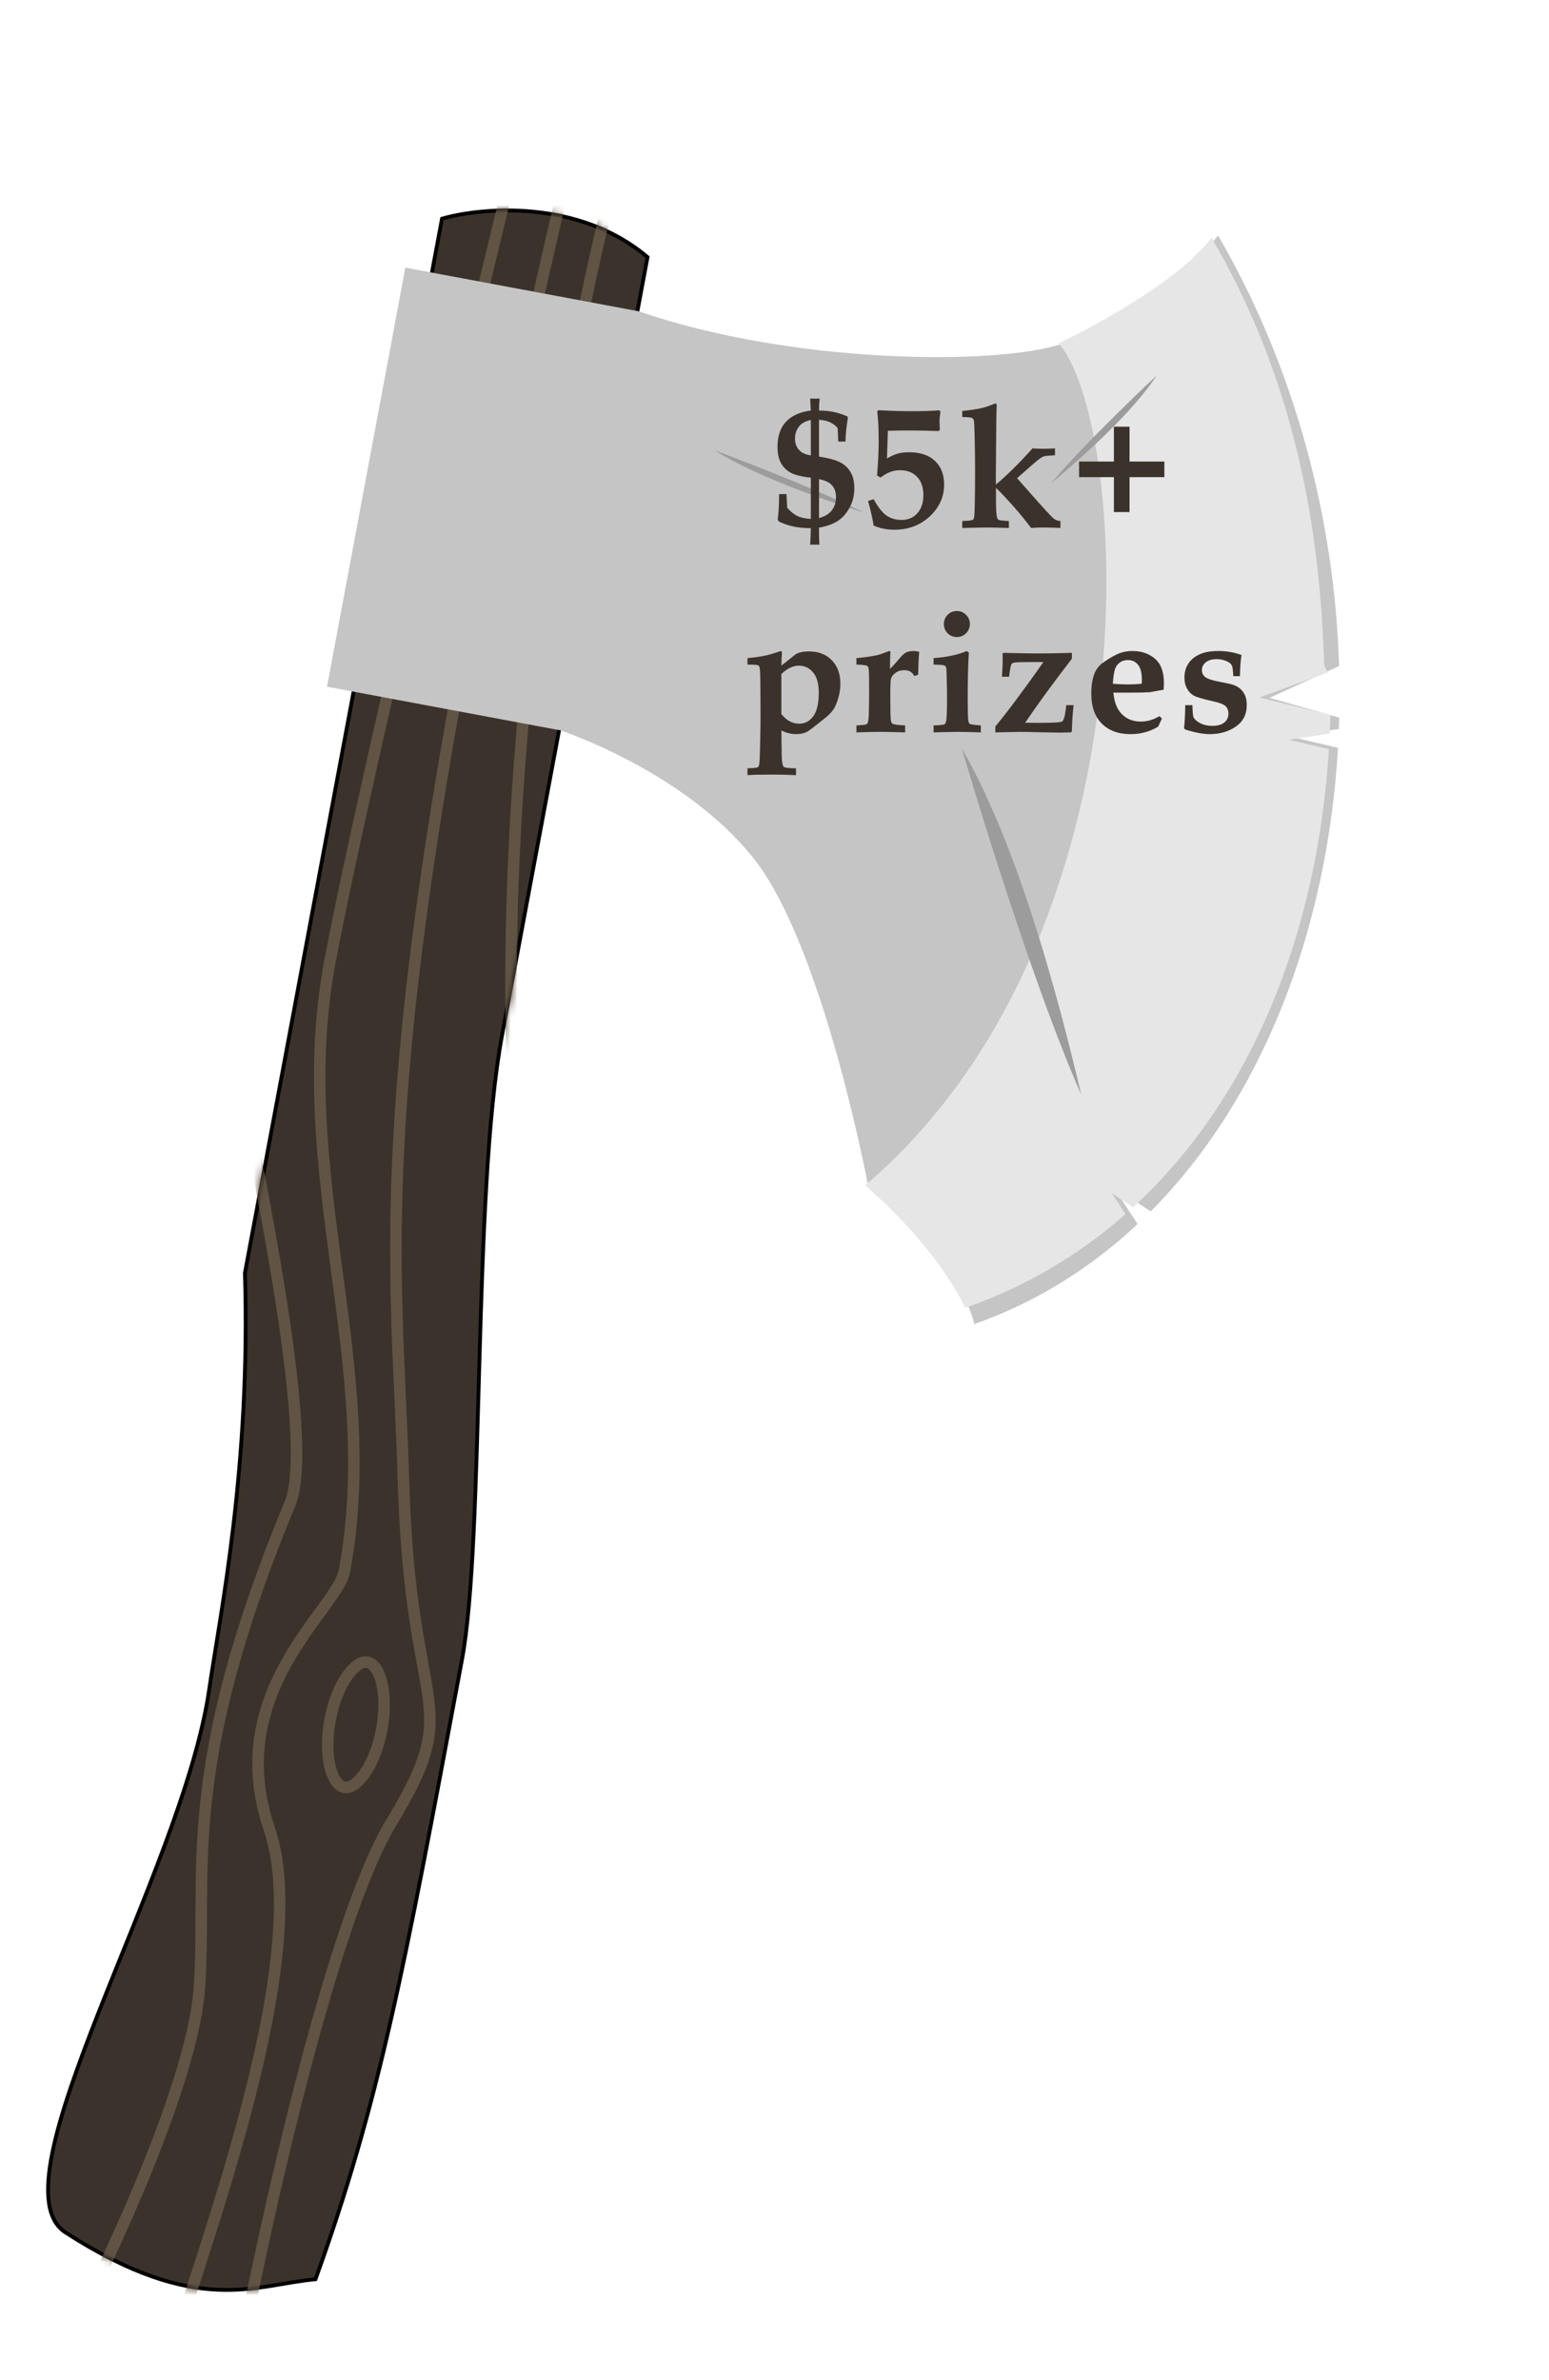 <svg width="235" height="361" viewBox="0 0 235 361" fill="none" xmlns="http://www.w3.org/2000/svg">
<g filter="url(#filter0_d_1729_3661)">
<g filter="url(#filter1_d_1729_3661)">
<path d="M67.058 19.579C73.1 17.838 87.796 16.567 98.236 25.41L76.164 143.442C71.683 167.402 73.513 219.801 70.09 238.103L69.58 240.832C61.263 285.316 57.522 305.328 47.863 332.092C38.699 332.902 29.921 337.873 9.943 325.001C-1.536 317.605 27.716 270.377 31.733 242.676C33.392 231.24 38.053 208.881 37.156 179.478L67.058 19.579Z" fill="#3B332B" stroke="black" stroke-width="0.58"/>
<mask id="mask0_1729_3661" style="mask-type:alpha" maskUnits="userSpaceOnUse" x="7" y="18" width="92" height="316">
<path d="M67.058 19.579C73.1 17.838 87.796 16.567 98.236 25.41L76.164 143.442C71.683 167.402 73.513 219.801 70.09 238.103L69.58 240.832C61.263 285.316 57.522 305.328 47.863 332.092C38.699 332.902 29.921 337.873 9.943 325.001C-1.536 317.605 27.716 270.377 31.733 242.676C33.392 231.24 38.053 208.881 37.156 179.478L67.058 19.579Z" fill="#3B332B" stroke="black" stroke-width="0.58"/>
</mask>
<g mask="url(#mask0_1729_3661)">
<path d="M85.023 16.785C54.175 149.099 60.181 174.498 61.21 210.973C62.238 247.447 70.718 244.074 59.361 262.832C50.275 277.839 40.018 324.297 36.025 345.651" stroke="#615444" stroke-width="1.741"/>
<path d="M79.231 5.783C71.493 37.312 54.821 106.777 50.029 132.401C44.04 164.431 58.048 193.676 52.247 224.697C51.163 230.498 33.727 242.899 40.863 263.81C47.55 283.405 30.977 326.522 25.912 343.759" stroke="#615444" stroke-width="1.741"/>
<path d="M55.77 238.509C54.987 238.362 53.869 238.903 52.697 240.555C51.571 242.14 50.594 244.501 50.077 247.261C49.561 250.021 49.619 252.576 50.096 254.461C50.593 256.425 51.439 257.332 52.223 257.479C53.007 257.625 54.123 257.085 55.296 255.434C56.422 253.848 57.4 251.487 57.916 248.727C58.432 245.967 58.373 243.413 57.896 241.527C57.4 239.564 56.554 238.656 55.77 238.509Z" stroke="#615444" stroke-width="1.741"/>
<path d="M10.934 339.914C16.958 328.425 29.256 301.942 30.249 287.928C31.489 270.41 27.061 255.226 43.973 214.536C48.157 204.47 38.286 159.962 34.24 139.107" stroke="#615444" stroke-width="1.741"/>
<path d="M79.292 170.24C73.325 115.092 83.389 47.281 96.375 1.158C106.763 -35.74 82.992 -29.361 69.808 -21.56" stroke="#615444" stroke-width="1.741"/>
</g>
<path d="M184.796 22.13C178.698 29.865 161.08 38.578 161.08 38.578C150.867 41.888 120.103 41.617 96.888 33.621L61.496 27.003L49.611 90.558L85.003 97.177C85.088 97.205 103.655 103.301 114.243 116.479C124.839 129.668 131.669 166.094 131.689 166.204C131.689 166.204 145.535 177.669 147.817 187.231C157.195 183.92 165.475 178.715 172.587 172.06L168.869 166.371L174.569 170.139C191.548 153.074 201.381 127.445 202.987 99.826L195.603 98.097L203.126 96.978C203.147 96.407 203.166 95.834 203.18 95.262L192.616 92.243L203.158 87.427C202.477 65.209 196.537 42.355 184.796 22.13Z" fill="#C5C5C5"/>
<path d="M183.538 22.803C180.526 26.624 174.895 30.5 169.986 33.432C167.538 34.894 165.279 36.115 163.632 36.971C162.808 37.399 162.138 37.736 161.674 37.965C161.442 38.08 161.261 38.168 161.139 38.227C161.078 38.256 161.031 38.279 161 38.293C160.985 38.301 160.973 38.307 160.965 38.311C160.962 38.312 160.959 38.313 160.957 38.314L160.954 38.316L160.953 38.315L160.621 38.473L160.851 38.759C162.144 40.368 163.359 42.965 164.403 46.374C165.445 49.778 166.309 53.972 166.911 58.761C168.115 68.338 168.268 80.277 166.705 92.996C163.58 118.441 153.598 146.965 131.498 165.985L131.237 166.21L131.503 166.429L131.51 166.434C131.514 166.438 131.521 166.444 131.529 166.451C131.548 166.467 131.576 166.49 131.612 166.521C131.684 166.582 131.792 166.673 131.93 166.793C132.206 167.032 132.609 167.386 133.106 167.842C134.103 168.755 135.485 170.079 137.026 171.716C140.109 174.992 143.818 179.517 146.345 184.526L146.46 184.754L146.701 184.669C155.792 181.459 163.825 176.647 170.751 170.546L168.682 167.381L171.903 169.51C189.675 153.194 199.868 128.189 201.61 100.031L195.51 98.602L201.736 97.676C201.777 96.75 201.813 95.82 201.836 94.888C201.836 94.872 201.839 94.856 201.84 94.84L191.986 92.42L191.058 92.192L191.956 91.865L201.515 88.384C201.165 87.934 200.892 87.512 200.875 86.938C200.193 64.687 195.788 43.115 184.017 22.837L183.803 22.468L183.538 22.803Z" fill="#E6E6E6"/>
<path d="M164.025 152.413C160.232 136.216 154.089 114.012 145.926 99.956C145.926 99.956 155.752 133.639 164.025 152.413Z" fill="#9C9C9C"/>
<path d="M159.463 59.723C164.824 55.22 171.957 48.757 175.484 43.359C175.484 43.359 164.782 53.318 159.463 59.723Z" fill="#9C9C9C"/>
<path d="M131.104 64.179C123.988 61.895 114.288 58.426 108.403 54.703C108.403 54.703 123.086 60.146 131.104 64.179Z" fill="#9C9C9C"/>
</g>
<path d="M118.198 67.934H119.316L119.43 70.004C119.912 70.571 120.42 70.985 120.953 71.248C121.495 71.51 122.18 71.662 123.01 71.705L123.01 65.446C121.605 65.294 120.581 65.04 119.938 64.684C119.303 64.329 118.812 63.838 118.465 63.212C118.126 62.577 117.957 61.76 117.957 60.761C117.957 59.153 118.38 57.892 119.227 56.978C120.081 56.056 121.343 55.484 123.01 55.264C122.993 54.816 122.959 54.211 122.908 53.449L123.657 53.462L124.343 53.449C124.284 54.075 124.254 54.68 124.254 55.264C125.1 55.273 125.845 55.345 126.488 55.48C127.14 55.616 127.838 55.844 128.583 56.166L128.634 56.432C128.431 57.482 128.308 58.663 128.266 59.974H127.174L127.085 57.918C126.713 57.511 126.315 57.215 125.892 57.029C125.477 56.834 124.931 56.712 124.254 56.661L124.254 62.247C125.777 62.484 126.873 62.788 127.542 63.161C128.219 63.533 128.731 64.037 129.078 64.672C129.434 65.306 129.611 66.098 129.611 67.046C129.611 68.078 129.391 69.022 128.951 69.877C128.52 70.731 127.94 71.417 127.212 71.933C126.484 72.441 125.498 72.805 124.254 73.025C124.246 73.922 124.262 74.781 124.305 75.602H122.908C122.968 74.671 123.001 73.838 123.01 73.101C122.053 73.101 121.207 73.025 120.471 72.873C119.734 72.721 118.977 72.471 118.198 72.124L117.983 71.806C118.126 70.749 118.198 69.458 118.198 67.934ZM123.01 56.699C122.24 56.868 121.677 57.156 121.321 57.562C120.847 58.096 120.61 58.751 120.61 59.53C120.61 60.317 120.877 60.948 121.41 61.422C121.774 61.743 122.307 61.959 123.01 62.069L123.01 56.699ZM124.254 71.578C125.05 71.349 125.642 71.023 126.031 70.6C126.565 70.016 126.831 69.284 126.831 68.404C126.831 67.659 126.628 67.058 126.222 66.601C125.816 66.144 125.16 65.835 124.254 65.675L124.254 71.578ZM131.718 69.077L131.718 68.975L132.543 68.709C133.229 69.953 133.893 70.791 134.536 71.222C135.179 71.646 135.924 71.857 136.771 71.857C137.761 71.857 138.561 71.519 139.17 70.842C139.779 70.165 140.084 69.246 140.084 68.087C140.084 66.91 139.767 65.988 139.132 65.319C138.497 64.65 137.638 64.316 136.555 64.316C136.038 64.316 135.56 64.397 135.12 64.557C134.68 64.71 134.168 64.998 133.584 65.421L133.064 65.129C133.224 63.004 133.305 61.265 133.305 59.911C133.305 58.21 133.233 56.695 133.089 55.366L133.267 55.214C135.146 55.315 136.876 55.366 138.459 55.366C139.974 55.366 141.332 55.319 142.534 55.226L142.674 55.493C142.581 56.051 142.534 56.53 142.534 56.928C142.534 57.156 142.551 57.579 142.585 58.197L142.395 58.375C140.837 58.316 139.293 58.286 137.761 58.286C136.737 58.286 135.717 58.303 134.701 58.337L134.562 62.539C135.171 62.175 135.721 61.925 136.212 61.79C136.711 61.654 137.278 61.587 137.913 61.587C139.614 61.587 140.926 62.027 141.849 62.907C142.771 63.779 143.232 64.976 143.232 66.5C143.232 68.353 142.509 69.957 141.062 71.311C139.614 72.665 137.812 73.343 135.653 73.343C135.095 73.343 134.553 73.287 134.028 73.177C133.512 73.076 133.017 72.919 132.543 72.708C132.357 71.582 132.082 70.372 131.718 69.077ZM145.986 73.076L145.986 72.022C146.892 71.988 147.421 71.929 147.573 71.844C147.649 71.794 147.709 71.718 147.751 71.616C147.819 71.43 147.865 70.583 147.891 69.077C147.916 67.562 147.929 65.988 147.929 64.354C147.929 63.034 147.908 61.337 147.865 59.263C147.831 57.757 147.789 56.923 147.738 56.763C147.696 56.593 147.607 56.471 147.472 56.394C147.336 56.31 146.841 56.259 145.986 56.242L145.986 55.328C147.12 55.218 148.039 55.087 148.741 54.934C149.452 54.773 150.1 54.562 150.684 54.3C150.844 54.232 150.959 54.198 151.026 54.198C151.153 54.198 151.217 54.312 151.217 54.541L151.191 55.087C151.158 55.713 151.128 58.096 151.103 62.234L151.077 65.789L151.103 66.487C152.888 64.972 154.733 63.144 156.638 61.003C157.239 61.045 157.776 61.066 158.25 61.066C158.817 61.066 159.418 61.045 160.053 61.003L160.053 62.044C159.113 62.094 158.546 62.154 158.352 62.221C158.157 62.281 157.869 62.458 157.488 62.755C157.107 63.051 156.045 63.973 154.302 65.522L156.13 67.592C158.229 69.978 159.469 71.328 159.85 71.641C160.095 71.853 160.438 71.98 160.878 72.022L160.878 73.076C159.93 73.025 159.058 73 158.263 73C157.645 73 157.035 73.025 156.435 73.076C155.597 71.967 154.759 70.939 153.921 69.991C152.778 68.696 151.839 67.697 151.103 66.995L151.103 69.039C151.103 70.224 151.153 71.028 151.255 71.451C151.297 71.637 151.382 71.768 151.509 71.844C151.636 71.912 152.152 71.971 153.058 72.022L153.058 73.076C151.424 73.025 150.332 73 149.782 73C149.249 73 147.984 73.025 145.986 73.076ZM163.708 65.37L163.708 62.996H168.989L168.989 57.715H171.363L171.363 62.996H176.645L176.645 65.37H171.363L171.363 70.664H168.989L168.989 65.37H163.708ZM113.4 93.793L113.4 92.815C114.89 92.68 116.121 92.468 117.094 92.18L118.453 91.736C118.571 91.736 118.63 91.838 118.63 92.041C118.63 92.21 118.614 92.447 118.58 92.752L118.542 93.945L120.598 92.32C121.03 91.973 121.749 91.8 122.756 91.8C124.187 91.8 125.334 92.244 126.197 93.133C127.06 94.013 127.492 95.202 127.492 96.7C127.492 97.453 127.382 98.194 127.162 98.922C126.95 99.65 126.696 100.229 126.4 100.661C126.104 101.093 125.583 101.596 124.838 102.172C123.56 103.196 122.799 103.78 122.553 103.924C122.071 104.203 121.491 104.343 120.814 104.343C120.433 104.343 120.052 104.296 119.671 104.203C119.291 104.11 118.914 103.97 118.542 103.784L118.592 107.656C118.626 108.587 118.724 109.129 118.884 109.281C119.045 109.442 119.671 109.522 120.763 109.522L120.763 110.563C119.451 110.504 118.309 110.474 117.336 110.474C115.474 110.474 114.162 110.504 113.4 110.563L113.4 109.522C114.297 109.497 114.813 109.446 114.949 109.37C115.033 109.319 115.097 109.239 115.139 109.129C115.215 108.926 115.27 108.058 115.304 106.526C115.355 104.376 115.38 102.777 115.38 101.727L115.355 96.687C115.347 95.206 115.3 94.36 115.215 94.148C115.173 94.038 115.11 93.958 115.025 93.907C114.873 93.831 114.331 93.793 113.4 93.793ZM118.542 101.296C118.922 101.778 119.337 102.142 119.786 102.387C120.234 102.633 120.721 102.756 121.246 102.756C122.117 102.756 122.828 102.383 123.379 101.638C123.937 100.894 124.216 99.692 124.216 98.033C124.216 96.696 123.933 95.684 123.366 94.999C122.799 94.305 122.075 93.958 121.195 93.958C120.755 93.958 120.31 94.064 119.862 94.275C119.422 94.487 118.982 94.804 118.542 95.227L118.542 101.296ZM129.928 104.076L129.928 103.022C130.783 102.98 131.274 102.929 131.401 102.87C131.503 102.819 131.583 102.739 131.642 102.629C131.735 102.426 131.79 101.977 131.807 101.283C131.841 100.047 131.858 98.922 131.858 97.906C131.858 95.951 131.833 94.791 131.782 94.427C131.756 94.216 131.68 94.068 131.553 93.983C131.426 93.89 130.885 93.827 129.928 93.793L129.928 92.815C131.638 92.654 132.861 92.456 133.597 92.219L134.905 91.736C135.023 91.736 135.083 91.817 135.083 91.977L135.07 92.155C135.036 92.688 135.019 93.454 135.019 94.453C135.451 94.038 135.929 93.513 136.454 92.879C136.843 92.405 137.182 92.096 137.469 91.952C137.757 91.808 138.142 91.736 138.625 91.736C138.895 91.736 139.17 91.783 139.45 91.876C139.374 92.722 139.323 93.873 139.297 95.329L138.726 95.532C138.531 95.202 138.316 94.973 138.079 94.846C137.85 94.711 137.55 94.643 137.177 94.643C136.67 94.643 136.234 94.775 135.87 95.037C135.506 95.299 135.273 95.6 135.171 95.938C135.104 96.192 135.07 97.055 135.07 98.528C135.07 100.669 135.1 101.918 135.159 102.273C135.193 102.51 135.273 102.671 135.4 102.756C135.595 102.883 136.234 102.971 137.317 103.022L137.317 104.076L135.895 104.038C134.989 104.012 134.207 104 133.546 104C132.92 104 132.192 104.012 131.363 104.038L129.928 104.076ZM145.174 85.668C145.716 85.668 146.177 85.862 146.558 86.252C146.947 86.633 147.142 87.098 147.142 87.648C147.142 88.19 146.947 88.655 146.558 89.045C146.177 89.425 145.712 89.616 145.162 89.616C144.62 89.616 144.154 89.425 143.765 89.045C143.384 88.655 143.194 88.19 143.194 87.648C143.194 87.098 143.384 86.633 143.765 86.252C144.154 85.862 144.624 85.668 145.174 85.668ZM141.632 104.076L141.632 103.022C142.589 102.988 143.139 102.929 143.283 102.844C143.435 102.76 143.532 102.523 143.575 102.134C143.642 101.6 143.676 100.424 143.676 98.604C143.676 97.817 143.664 97.089 143.638 96.421L143.6 94.935C143.6 94.444 143.545 94.144 143.435 94.034C143.334 93.915 143.05 93.848 142.585 93.831L141.632 93.793L141.632 92.815C143.672 92.663 145.352 92.303 146.672 91.736L146.99 91.99C146.871 93.606 146.812 95.959 146.812 99.049C146.812 100.834 146.842 101.913 146.901 102.286C146.943 102.548 147.019 102.718 147.129 102.794C147.248 102.87 147.807 102.946 148.805 103.022L148.805 104.076C147.273 104.025 146.088 104 145.251 104C144.802 104 143.596 104.025 141.632 104.076ZM153.083 95.633H152.003C152.08 94.643 152.118 93.717 152.118 92.853L152.105 92.117L152.257 92.015C154.847 92.075 156.434 92.104 157.018 92.104C158.702 92.104 160.569 92.075 162.617 92.015L162.617 92.904C159.866 96.467 157.5 99.704 155.52 102.616L157.805 102.629C159.794 102.629 160.903 102.561 161.131 102.426C161.36 102.282 161.542 101.693 161.677 100.661L161.766 99.95H162.883C162.739 101.05 162.651 102.366 162.617 103.898L162.49 104.076C161.694 104.101 161.102 104.114 160.712 104.114L158.656 104.076C156.557 104.025 155.275 104 154.809 104L151 104.076L151 103.187C151.855 102.163 152.862 100.872 154.022 99.315C155.757 96.988 157.179 95.02 158.288 93.412H155.964C154.873 93.412 154.183 93.437 153.895 93.488C153.692 93.522 153.548 93.594 153.463 93.704C153.387 93.805 153.303 94.14 153.209 94.707L153.083 95.633ZM175.908 101.613L176.276 101.981L175.705 103.2C175.095 103.581 174.439 103.864 173.737 104.051C173.043 104.245 172.302 104.343 171.515 104.343C169.67 104.343 168.214 103.809 167.148 102.743C166.09 101.668 165.561 100.162 165.561 98.223C165.561 96.996 165.718 95.981 166.031 95.177C166.285 94.525 166.699 93.983 167.275 93.552C167.859 93.12 168.527 92.709 169.281 92.32C170.042 91.931 170.876 91.736 171.782 91.736C173.17 91.736 174.317 92.125 175.222 92.904C176.128 93.674 176.581 94.918 176.581 96.636C176.581 96.848 176.568 97.17 176.542 97.601L174.46 97.982C173.817 98.025 172.886 98.046 171.667 98.046H168.913C169.04 99.501 169.475 100.597 170.22 101.334C170.965 102.07 171.913 102.438 173.064 102.438C173.546 102.438 174.025 102.371 174.498 102.235C174.972 102.091 175.442 101.884 175.908 101.613ZM168.824 96.7C169.585 96.768 170.347 96.802 171.109 96.802C171.777 96.802 172.48 96.768 173.216 96.7L173.229 96.103C173.229 95.062 173.039 94.305 172.658 93.831C172.277 93.348 171.761 93.107 171.109 93.107C170.652 93.107 170.258 93.221 169.928 93.45C169.598 93.67 169.353 93.983 169.192 94.389C169.031 94.796 168.908 95.566 168.824 96.7ZM180.896 99.95C180.938 101.042 180.993 101.651 181.061 101.778C181.247 102.125 181.594 102.43 182.102 102.692C182.618 102.955 183.215 103.086 183.892 103.086C184.721 103.086 185.339 102.916 185.746 102.578C186.16 102.239 186.368 101.791 186.368 101.232C186.368 100.75 186.219 100.369 185.923 100.09C185.627 99.81 184.992 99.565 184.019 99.353C182.546 99.032 181.586 98.752 181.137 98.515C180.697 98.27 180.346 97.91 180.083 97.436C179.821 96.962 179.69 96.395 179.69 95.735C179.69 94.957 179.885 94.267 180.274 93.666C180.663 93.065 181.222 92.595 181.95 92.257C182.686 91.91 183.655 91.736 184.857 91.736C186.109 91.736 187.273 91.939 188.348 92.346C188.23 93.031 188.149 94.097 188.107 95.545H187.104C187.053 94.631 186.981 94.093 186.888 93.932C186.761 93.687 186.52 93.48 186.164 93.31C185.674 93.082 185.149 92.968 184.59 92.968C183.879 92.968 183.325 93.128 182.927 93.45C182.538 93.763 182.343 94.161 182.343 94.643C182.343 95.092 182.521 95.447 182.876 95.71C183.232 95.981 184.078 96.239 185.415 96.484C186.338 96.653 186.977 96.81 187.332 96.954C187.925 97.208 188.373 97.58 188.678 98.071C188.991 98.553 189.148 99.167 189.148 99.912C189.148 101.342 188.593 102.438 187.485 103.2C186.376 103.962 185.056 104.343 183.524 104.343C183.016 104.343 182.453 104.283 181.835 104.165C181.218 104.046 180.545 103.873 179.817 103.644L179.626 103.428C179.728 102.692 179.791 101.533 179.817 99.95H180.896Z" fill="#3B332B"/>
</g>
<defs>
<filter id="filter0_d_1729_3661" x="0" y="18.037" width="210.181" height="329.962" filterUnits="userSpaceOnUse" color-interpolation-filters="sRGB">
<feFlood flood-opacity="0" result="BackgroundImageFix"/>
<feColorMatrix in="SourceAlpha" type="matrix" values="0 0 0 0 0 0 0 0 0 0 0 0 0 0 0 0 0 0 127 0" result="hardAlpha"/>
<feOffset dy="7"/>
<feGaussianBlur stdDeviation="3.5"/>
<feComposite in2="hardAlpha" operator="out"/>
<feColorMatrix type="matrix" values="0 0 0 0 0 0 0 0 0 0 0 0 0 0 0 0 0 0 0.25 0"/>
<feBlend mode="normal" in2="BackgroundImageFix" result="effect1_dropShadow_1729_3661"/>
<feBlend mode="normal" in="SourceGraphic" in2="effect1_dropShadow_1729_3661" result="shape"/>
</filter>
<filter id="filter1_d_1729_3661" x="0.411" y="18.037" width="209.36" height="329.141" filterUnits="userSpaceOnUse" color-interpolation-filters="sRGB">
<feFlood flood-opacity="0" result="BackgroundImageFix"/>
<feColorMatrix in="SourceAlpha" type="matrix" values="0 0 0 0 0 0 0 0 0 0 0 0 0 0 0 0 0 0 127 0" result="hardAlpha"/>
<feOffset dy="6.589"/>
<feGaussianBlur stdDeviation="3.295"/>
<feComposite in2="hardAlpha" operator="out"/>
<feColorMatrix type="matrix" values="0 0 0 0 0 0 0 0 0 0 0 0 0 0 0 0 0 0 0.25 0"/>
<feBlend mode="normal" in2="BackgroundImageFix" result="effect1_dropShadow_1729_3661"/>
<feBlend mode="normal" in="SourceGraphic" in2="effect1_dropShadow_1729_3661" result="shape"/>
</filter>
</defs>
</svg>
